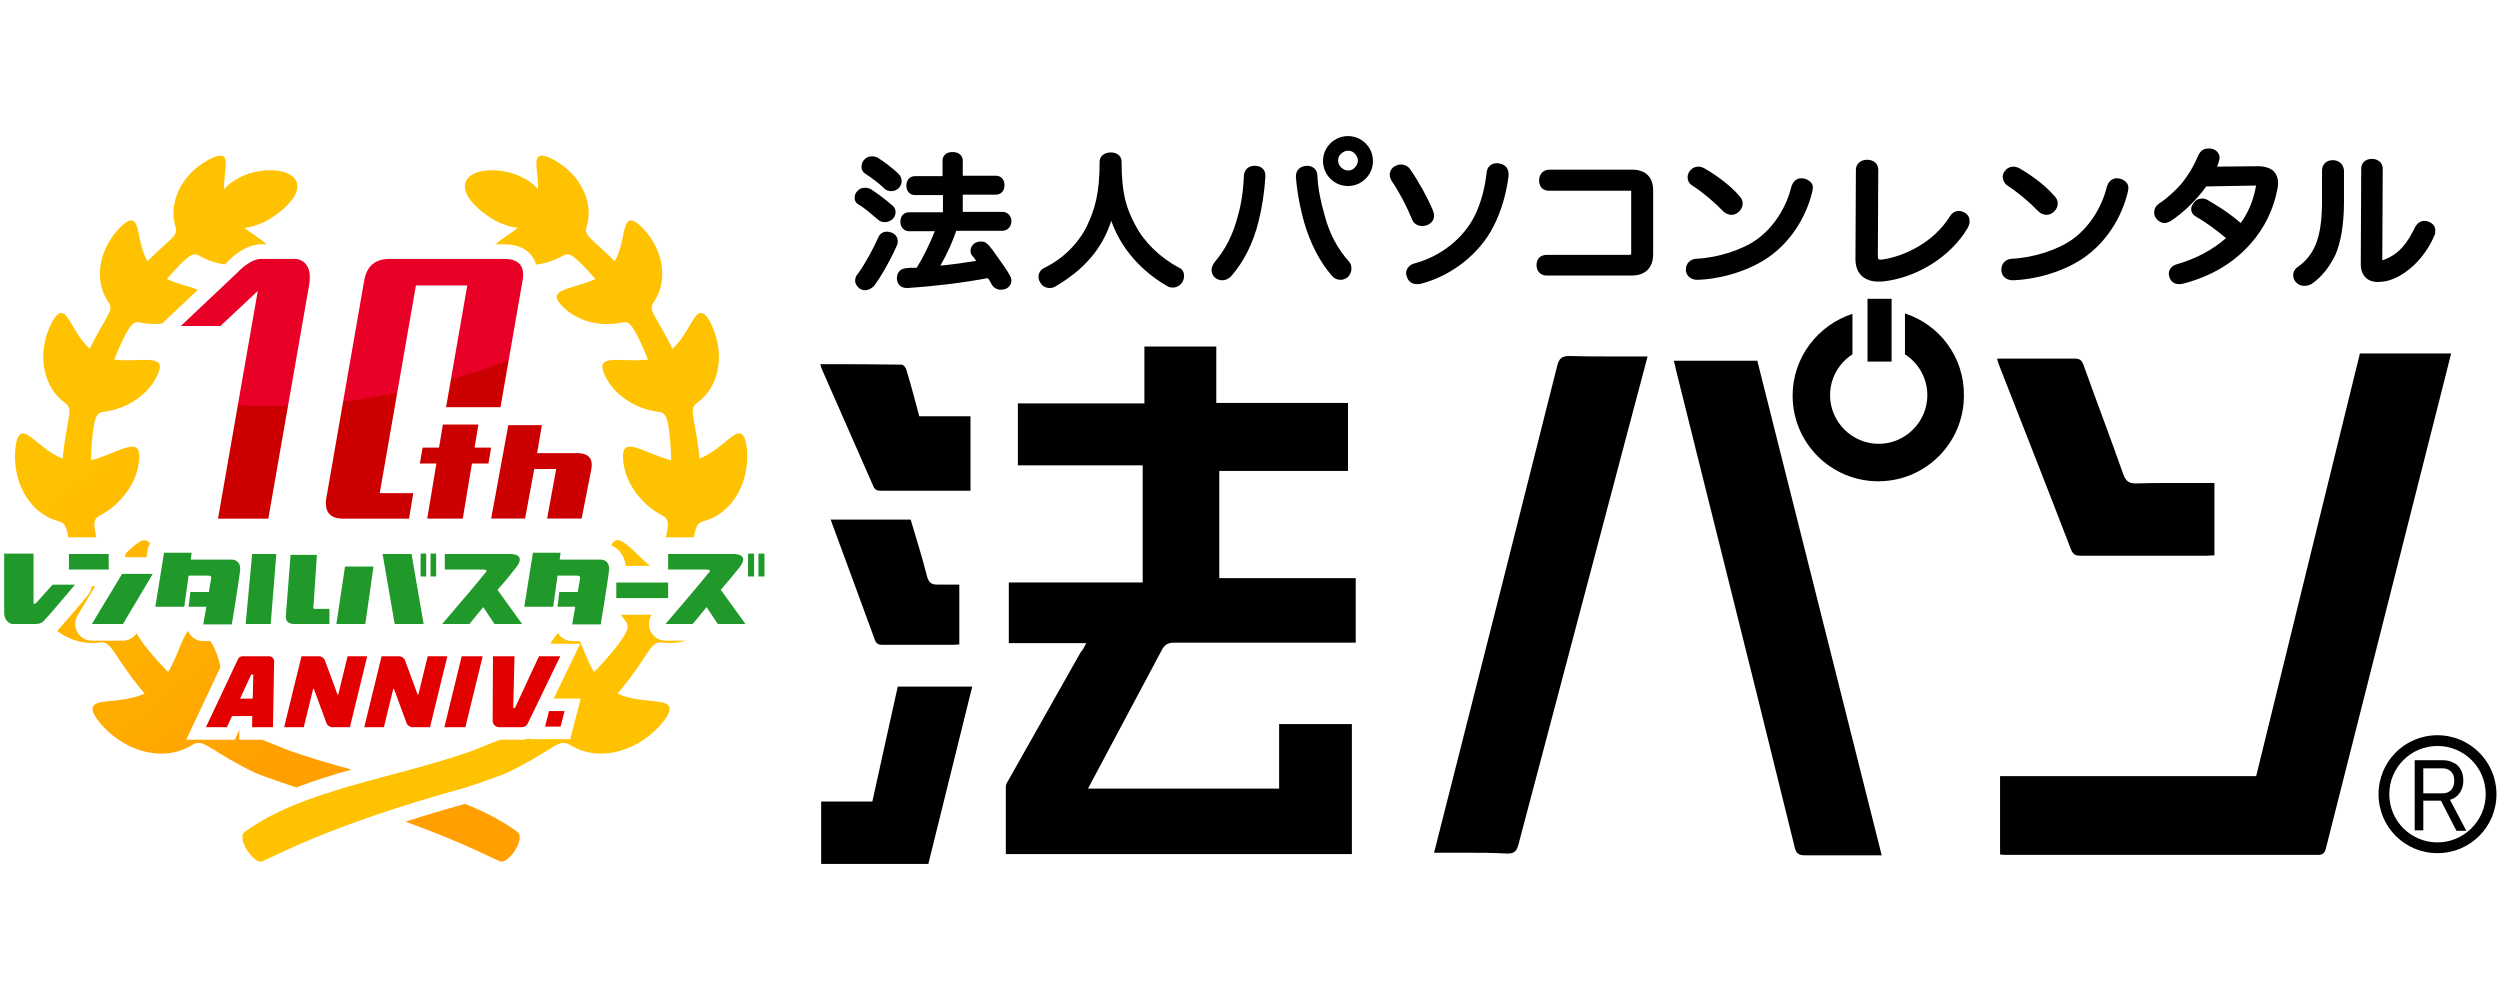 <?xml version="1.0" encoding="UTF-8"?>
<svg xmlns="http://www.w3.org/2000/svg" version="1.1" xmlns:xlink="http://www.w3.org/1999/xlink" viewBox="0 0 300 120">
  <defs>
    <style>
      .st0 {fill: #20992a;}
      .st1 {fill: url(#rb10th_grd);}
      .st2 {fill: url(#wreath_l);}
      .st3 {fill: #e20000;}
      .st4 {fill: #ffc200;}
    </style>
    <linearGradient id="wreath_l" data-name="wreath_l" x1="6.641" y1="33.783" x2="63.18" y2="101.164" gradientUnits="userSpaceOnUse">
      <stop offset=".2" stop-color="#ffc200"/>
      <stop offset=".7" stop-color="#ff9f00"/>
    </linearGradient>
    <radialGradient id="rb10th_grd" data-name="rb10th_grd" cx="-657.225" cy="795.43" fx="-696.703" fy="807.575" r="41.304" gradientTransform="translate(-1134.392 1222.658) rotate(57.021) scale(1.025 -2.054) skewX(22.146)" gradientUnits="userSpaceOnUse">
      <stop offset=".5" stop-color="#e90027"/>
      <stop offset=".5" stop-color="#c00"/>
    </radialGradient>
  </defs>
  <g id="hopaso">
    <path id="logo" d="M210.878,43.291c4.958,19.731,9.917,39.461,14.927,59.347h-9.245c-.723,0-1.033-.258-1.188-.93-2.892-11.776-5.837-23.604-8.781-35.381-1.808-7.283-3.667-14.617-5.475-21.952-.052-.31-.155-.671-.258-1.085h10.02,0ZM239.648,43.033c.103.362.155.568.258.826,2.892,7.386,5.785,14.72,8.626,22.107.258.62.568.723,1.188.723h15.082c.31,0,.568-.052.93-.052v-8.677h-5.268c-1.395,0-2.789,0-4.132.052-.93,0-1.24-.31-1.55-1.136-1.55-4.39-3.202-8.729-4.752-13.068-.207-.568-.465-.775-1.033-.775h-9.349,0ZM210.827,28.725c-1.704,1.24-4.7,2.221-7.283,2.324-.723.052-1.24.568-1.24,1.291v.103c.052.671.62,1.136,1.343,1.136h.052c3.047-.103,6.405-1.188,8.626-2.789,2.479-1.756,4.39-4.597,5.165-7.851,0-.103.052-.258.052-.413.052-.413-.31-.878-.981-1.085-.103,0-.258-.052-.361-.052-.62,0-1.033.362-1.24,1.033-.62,2.531-2.169,4.907-4.132,6.301h0ZM285.359,33.839c.31,0,.62-.052.981-.103,2.273-.516,4.649-2.737,5.785-5.475.103-.155.103-.362.103-.516.052-.465-.207-.878-.671-1.085-.207-.103-.413-.155-.62-.155-.465,0-.826.258-1.085.671-.93,1.911-1.859,3.254-3.719,3.977-.103.052-.207.052-.258.052l.052-10.95c0-.723-.568-1.188-1.291-1.188-.775,0-1.291.465-1.291,1.188l-.052,11.415c0,1.395.775,2.169,2.066,2.169h0ZM228.595,37.609v4.907c1.601,1.033,2.686,2.841,2.686,4.907,0,3.202-2.634,5.837-5.837,5.837s-5.837-2.634-5.837-5.837c0-2.066,1.085-3.874,2.686-4.907v-4.855c-4.132,1.343-7.179,5.217-7.179,9.814,0,5.682,4.597,10.278,10.278,10.278s10.278-4.597,10.278-10.278c.052-4.649-2.944-8.522-7.076-9.865h0ZM224.101,35.853v7.541h2.892v-7.541h-2.892ZM222.655,31.101c0,.93.31,1.653.878,2.118.465.362,1.085.568,1.808.568h.516c4.132-.413,8.264-2.996,10.278-6.456.103-.207.207-.465.207-.671.052-.516-.155-.878-.568-1.136-.258-.155-.516-.207-.723-.207-.465,0-.826.258-1.085.671-1.911,3.099-5.475,4.803-8.161,5.165h-.103c-.258,0-.361,0-.361-.465l.052-10.33c0-.723-.568-1.188-1.343-1.188s-1.343.516-1.343,1.188l-.052,10.743h0ZM240.887,22.269c1.291.826,2.737,2.066,3.667,3.047.31.31.671.465,1.033.465s.671-.155.93-.413.413-.62.413-.93-.103-.62-.362-.878c-1.395-1.653-3.512-2.944-4.132-3.306-.258-.155-.568-.258-.826-.258-.362,0-.723.155-.93.413-.207.207-.362.516-.362.826.052.465.258.826.568,1.033h0ZM299.576,95.303c0,3.925-3.151,7.076-7.076,7.076s-7.076-3.151-7.076-7.076,3.151-7.076,7.076-7.076c3.874,0,7.076,3.151,7.076,7.076ZM298.285,95.303c0-3.202-2.583-5.785-5.785-5.785s-5.785,2.583-5.785,5.785,2.583,5.785,5.785,5.785c3.151,0,5.785-2.583,5.785-5.785ZM293.998,95.975l1.963,3.719h-1.188l-1.859-3.616h-2.118v3.564h-1.033v-8.419h3.357c.516,0,.93.103,1.291.31.413.155.671.465.878.826s.31.775.31,1.291-.103.93-.31,1.291c-.207.413-.516.671-.878.878-.103.052-.258.103-.413.155ZM293.171,95.2c.413,0,.723-.155.981-.413.207-.258.362-.62.362-1.085s-.103-.826-.362-1.085-.568-.413-.981-.413h-2.376v2.996s2.376,0,2.376,0ZM294.139,42.413h-10.95c-4.132,16.89-8.316,33.78-12.448,50.721h-30.732v9.4c.31.052.516.052.671.052h37.447c.62,0,.826-.207.981-.775,3.977-15.65,7.903-31.3,11.88-46.951,1.033-4.132,2.118-8.264,3.151-12.448ZM259.068,24.438c-.362.258-.568.62-.568,1.085,0,.258.103.516.258.723.258.31.62.516.981.516.258,0,.516-.103.775-.258,1.55-1.033,3.099-2.531,4.235-4.132l5.785-.103h.207c0,.052,0,.103-.052.207-.31,1.653-.93,3.099-1.808,4.287-1.446-1.291-3.047-2.221-3.925-2.737-.155-.103-.413-.207-.723-.207-.362,0-.723.155-.93.465-.207.258-.362.516-.362.775,0,.413.207.723.568.93,1.188.671,2.428,1.601,3.615,2.583-1.653,1.446-3.615,2.479-5.94,3.151-.568.155-.93.62-.93,1.136,0,.155.052.31.103.465.155.465.568.775,1.136.775.103,0,.258,0,.413-.052h.052c3.357-.878,6.095-2.479,8.161-4.855,1.601-1.808,2.686-4.029,3.151-6.405.052-.258.103-.516.103-.775,0-.62-.207-1.188-.62-1.55-.413-.31-1.033-.516-1.756-.516l-4.958.052c.155-.31.207-.568.258-.775.052-.103.052-.207.052-.31,0-.516-.413-.981-1.033-1.085h-.362c-.516,0-.878.258-1.136.775-.568,1.343-1.188,2.376-2.014,3.409-.775.878-1.704,1.756-2.737,2.428h0ZM278.644,24.077c0,2.376-.258,4.132-.826,5.423-.465,1.033-1.136,1.859-2.014,2.479-.362.207-.62.62-.62,1.033,0,.31.103.62.31.826.258.31.62.465,1.033.465.362,0,.723-.103.981-.31,1.085-.775,2.014-1.911,2.737-3.409.671-1.55,1.033-3.667,1.033-6.405v-3.719c-.052-.723-.568-1.24-1.343-1.24s-1.291.516-1.291,1.24v3.616h0ZM248.687,28.725c-1.704,1.24-4.7,2.221-7.283,2.324-.723.052-1.24.568-1.24,1.291v.155c.052.671.62,1.136,1.343,1.136h.052c3.047-.103,6.405-1.188,8.626-2.789,2.479-1.756,4.39-4.597,5.165-7.851,0-.103.052-.258.052-.413.052-.465-.31-.93-.981-1.136-.103,0-.258-.052-.362-.052-.62,0-1.033.362-1.24,1.033-.62,2.531-2.169,4.907-4.132,6.301h0ZM166.768,20.978c0,.258.103.516.258.775.826,1.188,1.756,2.944,2.479,4.7.155.362.62.671,1.136.671.207,0,.413-.052.62-.103.671-.31.826-.775.826-1.136,0-.207-.052-.413-.155-.671-.62-1.498-1.704-3.461-2.686-4.855-.258-.413-.671-.62-1.188-.62-.207,0-.361.052-.568.155-.465.207-.723.62-.723,1.085h0ZM203.079,22.269c1.291.826,2.737,2.066,3.667,3.047.31.31.671.465,1.033.465s.671-.155.93-.413.413-.62.413-.93-.103-.62-.361-.878c-1.395-1.653-3.512-2.944-4.132-3.306-.258-.155-.568-.258-.826-.258-.361,0-.723.155-.93.413-.207.207-.361.516-.361.826,0,.465.207.826.568,1.033h0ZM148.536,25.936c-.568,2.221-1.498,4.029-2.789,5.527-.207.31-.361.62-.361.93,0,.362.155.723.413.93.258.207.568.31.878.31.413,0,.826-.207,1.085-.516,1.498-1.704,2.634-3.977,3.254-6.508.413-1.601.723-3.564.826-5.372v-.103c.052-.723-.465-1.24-1.24-1.24-.826,0-1.291.465-1.343,1.24-.052,1.653-.31,3.409-.723,4.803h0ZM130.406,27.176c-1.033,2.066-2.841,3.874-5.062,4.958-.465.207-.723.62-.723,1.085,0,.207.052.465.207.671.207.413.62.671,1.136.671.258,0,.465-.052.723-.207,3.409-2.014,5.578-4.494,6.663-7.851,1.498,4.235,4.7,6.663,6.663,7.799.258.155.465.207.723.207.413,0,.826-.207,1.136-.62.155-.258.207-.516.207-.723.052-.465-.207-.878-.568-1.033-2.273-1.188-4.235-3.099-5.268-5.113-1.085-2.014-1.653-3.771-1.653-7.644,0-.62-.516-1.085-1.291-1.085s-1.343.465-1.343,1.085c0,3.874-.568,5.733-1.55,7.799h0ZM116.667,82.391h-8.936c-1.033,4.597-2.014,9.142-3.047,13.791h-6.146v7.489h12.861c1.756-7.076,3.512-14.152,5.268-21.28ZM156.8,19.893c-.775.052-1.291.516-1.291,1.24v.103c.155,2.169.671,4.339.981,5.423.775,2.634,1.911,4.803,3.357,6.456.258.31.62.465,1.033.465.258,0,.516-.103.775-.258l.052-.052c.31-.258.465-.671.465-1.033s-.103-.671-.361-.93c-1.291-1.446-2.273-3.254-2.841-5.423-.516-1.756-.826-3.409-.878-4.752,0-.775-.516-1.24-1.291-1.24h0ZM98.434,43.704c.103.258.103.413.155.516,2.066,4.7,4.132,9.4,6.198,14.101.207.516.516.568.981.568h10.692v-8.936h-6.146c-.516-1.911-.981-3.719-1.55-5.578-.052-.258-.362-.62-.568-.62-3.202-.052-6.405-.052-9.762-.052ZM164.754,19.325c0,.826-.31,1.55-.878,2.118-.568.568-1.291.878-2.118.878s-1.55-.31-2.118-.878c-.568-.568-.878-1.343-.878-2.118,0-.826.31-1.55.878-2.118.568-.568,1.343-.878,2.118-.878s1.55.31,2.118.878c.568.568.878,1.291.878,2.118ZM162.946,19.273c0-.31-.155-.62-.361-.826-.207-.258-.516-.362-.826-.362s-.62.155-.826.362c-.258.207-.361.516-.361.826s.155.62.361.826c.258.207.516.362.826.362s.62-.103.826-.362c.207-.207.361-.516.361-.826ZM162.223,86.884h-8.729v7.748h-22.933c.207-.362.31-.62.465-.878,2.789-5.268,5.63-10.537,8.419-15.805.361-.62.723-.826,1.446-.826h21.797v-7.748h-16.373v-12.861h15.444v-8.161h-15.805v-6.766h-8.626v6.818h-15.185v7.438h14.979v14.049h-16.063v7.283h9.297c-.258.516-.465.878-.671,1.085-2.841,5.062-5.733,10.124-8.574,15.185-.155.31-.413.62-.413.93v8.109h41.527v-15.598h0ZM103.031,24.542c.723.413,1.653,1.24,2.324,1.808.207.207.516.31.826.31.362,0,.671-.155.93-.362.207-.207.362-.516.362-.826,0-.362-.155-.671-.465-.878-.62-.568-1.808-1.446-2.531-1.911-.207-.103-.465-.155-.671-.155-.362,0-.671.103-.93.413-.207.207-.31.465-.31.723-.052.362.155.723.465.878h0ZM105.975,77.38h8.471c.258,0,.465-.052.671-.052v-7.179h-2.686c-.671,0-.981-.258-1.188-.981-.568-2.273-1.291-4.545-1.963-6.818h-9.607c.052.103.103.258.155.413,1.704,4.649,3.461,9.349,5.165,14.049.207.516.516.568.981.568h0ZM185.879,22.889h9.865v7.644s-.103.052-.361.052h-9.762c-.775,0-1.24.465-1.24,1.24,0,.723.516,1.24,1.188,1.24h10.227c1.653,0,2.583-.93,2.583-2.583v-7.489c.052-1.704-.878-2.634-2.531-2.634h-9.917c-.723,0-1.24.516-1.24,1.291s.465,1.24,1.188,1.24ZM119.715,34.717c.155.052.258.052.413.052.207,0,.362-.052.568-.103.31-.155.516-.362.62-.671s.052-.671-.155-.981c-.31-.568-.878-1.395-1.343-2.014-.413-.62-.878-1.24-1.188-1.601-.155-.155-.362-.31-.516-.362s-.31-.052-.465-.052c-.207,0-.413.052-.62.155-.258.155-.413.362-.516.62-.103.362-.052.723.207.981.103.103.258.31.413.568-1.291.207-2.737.413-4.287.568.413-.723.775-1.446,1.085-2.118s.568-1.343.826-2.066h5.527c.62,0,1.085-.516,1.085-1.136,0-.671-.465-1.136-1.085-1.136h-4.752v-2.066h3.977c.62,0,1.033-.465,1.033-1.136s-.413-1.136-1.033-1.136h-3.977v-1.808c0-.516-.362-1.033-1.24-1.033-.826,0-1.188.516-1.188,1.033v1.859h-3.306c-.62,0-1.033.465-1.033,1.136s.413,1.136,1.033,1.136h3.357v2.066h-4.08c-.62,0-1.033.465-1.033,1.136s.465,1.136,1.033,1.136h3.099c-.62,1.55-1.343,3.047-2.169,4.39h-.516c-.258,0-.516,0-.775.052-.671.052-1.085.516-1.085,1.188v.103c.052.671.516,1.085,1.188,1.085h.103c3.099-.207,6.611-.62,9.607-1.188.052.052.052.103.103.103.034.034.052.069.052.103.155.207.258.465.362.62.155.258.413.413.671.516h0ZM180.869,102.431c.878,0,1.136-.31,1.343-1.085,4.545-17.251,9.142-34.503,13.688-51.754.62-2.273,1.188-4.494,1.808-6.818h-4.7c-1.55,0-3.099,0-4.597-.052h-.155c-.878,0-1.188.362-1.395,1.188-4.287,17.045-8.574,34.038-12.913,51.083-.62,2.376-1.188,4.752-1.859,7.334h3.616c1.756,0,3.461,0,5.165.103h0ZM103.806,20.823c.723.465,1.756,1.24,2.273,1.756.207.258.568.362.878.362.362,0,.671-.155.878-.362.207-.207.362-.516.362-.826s-.103-.62-.362-.878c-.62-.62-1.756-1.498-2.531-1.963-.207-.103-.465-.155-.671-.155-.362,0-.723.155-.93.413-.207.207-.31.516-.31.775-.052.362.103.671.413.878ZM103.135,34.614c.207.155.465.207.723.207.362,0,.723-.207,1.033-.516.93-1.24,2.066-3.306,2.737-4.855.103-.207.103-.362.103-.516,0-.465-.31-.878-.775-1.033-.155-.052-.362-.103-.516-.103-.465,0-.878.258-1.033.671-.568,1.291-1.601,3.202-2.428,4.339-.258.258-.362.568-.362.878,0,.362.207.671.516.93ZM170.022,34.097c.155,0,.31,0,.516-.052,3.719-.981,7.024-3.616,8.677-6.87.93-1.808,1.55-3.925,1.808-6.043v-.207c.052-.671-.413-1.188-1.033-1.291-.155-.052-.258-.052-.362-.052-.723,0-1.188.465-1.24,1.188-.207,1.808-.671,3.616-1.446,5.165-1.343,2.686-4.08,4.855-7.231,5.682-.568.155-.981.62-.981,1.188,0,.155.052.258.103.413.155.568.62.878,1.188.878h0Z"/>
    <g id="10th_logo">
      <g id="wreath">
        <path id="l" class="st2" d="M35.039,90.184c2.291.804,4.7,1.495,7.131,2.158-2.263.645-4.497,1.339-6.612,2.156-.834-.29-4.081-1.353-5.093-1.839-1.047-.498-2.094-1.065-2.928-1.551-.834-.488-1.459-.892-1.69-1.03-.671-.412-1.151-.714-1.561-.851-.409-.138-.748-.114-1.131.109-.732.478-1.565.811-2.465.978-.9.165-1.869.161-2.857-.023-.986-.186-1.993-.554-2.952-1.108-.961-.552-1.878-1.289-2.677-2.191-1.006-1.139-1.245-1.835-1.03-2.231.216-.401.892-.519,1.779-.617.888-.094,1.99-.175,3.068-.45.455-.115.905-.265,1.335-.458-.114-.134-.226-.269-.338-.406-.699-.846-1.375-1.747-1.901-2.496-.526-.75-.907-1.343-1.05-1.554-.833-1.24-1.195-1.782-2.036-1.691-1.637.261-3.407-.147-4.975-1.226-.068-.046-.132-.101-.199-.15.01-.011.024-.025.034-.036l.103-.112c.381-.381,2.599-3.005,3.535-4.115.269-.318.425-.705.462-1.103h.429l-2.11,3.498c-.373.618-.385,1.388-.029,2.017.354.628,1.02,1.017,1.741,1.017h3.732c.663,0,1.272-.338,1.643-.881.129.245.301.518.521.841.13.191.511.709,1.037,1.353.524.643,1.2,1.409,1.891,2.118.111.115.223.228.333.338.239-.402.45-.818.641-1.23.448-.979.801-1.937,1.155-2.685.195-.417.39-.759.592-1.018.079.183.176.359.309.514.38.445.935.701,1.52.701h.843c.603.929.994,1.98,1.211,3.122l-4.104,8.714h5.831l.56-1.206-.027,1.206h2.748c.194.078.389.156.584.23.969.372,2.291.941,2.995,1.188ZM7.881,63.245c.133.297.222.708.329,1.242.022-.001.043-.007.065-.007h3.285c-.033-.141-.061-.262-.075-.332-.13-.635-.195-1.096-.145-1.449.048-.353.211-.592.551-.785,1.383-.707,2.524-1.746,3.355-2.908.828-1.167,1.345-2.468,1.446-3.877.068-.888-.086-1.312-.449-1.466-.361-.153-.928-.028-1.632.226-.705.251-1.548.636-2.463.966-.396.142-.804.272-1.225.373.013-.846.059-1.703.122-2.408.066-.752.145-1.329.18-1.535.209-1.213.391-1.736,1.121-1.85,1.467-.16,2.832-.702,3.963-1.462,1.129-.766,2.026-1.752,2.591-2.985.358-.777.366-1.208.094-1.467-.27-.255-.818-.33-1.53-.336-.714-.006-1.591.059-2.516.048-.409-.005-.826-.025-1.241-.079.259-.663.537-1.314.786-1.853.302-.651.557-1.144.656-1.319.575-1.022.903-1.434,1.594-1.304.906.212,1.822.244,2.706.152l4.301-4.057c-.133-.056-.278-.11-.433-.163-.641-.221-1.452-.427-2.283-.717-.338-.119-.678-.254-1.009-.41.313-.368.62-.716.9-1.017.486-.529.88-.92,1.027-1.055.862-.796,1.302-1.088,1.919-.753.973.585,2.04.928,3.102,1.076l.257-.243c.44-.477,2.142-2.168,4.098-2.168h.651c-.163-.167-.365-.339-.607-.52-.542-.409-1.251-.854-1.954-1.386-.036-.028-.073-.056-.109-.084.806-.051,1.571-.316,2.341-.671.862-.401,1.934-1.147,2.778-1.988.836-.846,1.452-1.805,1.196-2.723-.255-.913-1.342-1.408-2.662-1.503-1.317-.102-2.842.209-3.861.684-.87.402-1.645.915-2.212,1.578-.015-.86.099-1.698.167-2.384.071-.719.086-1.273-.193-1.515-.275-.242-.852-.178-1.904.396-1.67.915-2.903,2.286-3.557,3.747-.661,1.46-.75,3.003-.305,4.352.191.696-.216,1.075-1.156,1.934-.16.146-.612.542-1.182,1.076-.328.307-.694.663-1.068,1.039-.188-.336-.345-.689-.473-1.05-.303-.851-.46-1.729-.613-2.435-.153-.706-.31-1.236-.649-1.383-.335-.143-.864.092-1.688.959-1.307,1.383-2.059,3.065-2.235,4.655-.181,1.594.206,3.089,1.042,4.237.396.603.125,1.089-.506,2.196-.106.19-.417.704-.795,1.387-.312.562-.665,1.236-1.002,1.93-.306-.275-.587-.58-.841-.902-.592-.747-1.042-1.573-1.431-2.229-.389-.653-.722-1.134-1.109-1.164-.384-.031-.836.386-1.367,1.54-.844,1.838-1.022,3.788-.65,5.441.368,1.66,1.276,3.015,2.507,3.862.605.462.506,1.04.27,2.362-.038.226-.162.846-.295,1.658-.123.762-.249,1.693-.336,2.616-.405-.158-.795-.358-1.164-.582-.857-.519-1.606-1.17-2.231-1.676-.623-.504-1.128-.859-1.522-.747-.391.112-.682.696-.783,2.037-.155,2.136.396,4.129,1.378,5.624.981,1.505,2.382,2.504,3.912,2.877.381.116.607.323.766.678ZM62.08,99.822c-1.826-1.343-3.956-2.425-6.271-3.355-2.639.729-5.021,1.444-7.166,2.13,7.456,2.685,10.812,4.627,11.452,4.787.935.234,3.051-2.779,1.984-3.562ZM17.569,66.865l.137-.856c.045-.284.155-.542.304-.771-.185-.272-.388-.41-.631-.414-.412-.006-.917.335-1.508.854-.259.227-.537.493-.828.773 0.0.01.003.02.003.031v.384h2.523Z"/>
        <path id="r" class="st4" d="M80.176,64.48c-.096,0-.189.015-.281.028.037-.154.067-.285.082-.359.13-.635.195-1.096.145-1.449-.048-.353-.211-.592-.55-.785-1.383-.707-2.524-1.746-3.353-2.908-.829-1.167-1.345-2.468-1.447-3.877-.066-.889.086-1.312.448-1.466.361-.153.928-.028,1.632.226.706.251,1.548.636,2.465.966.394.142.803.272,1.223.373-.011-.846-.059-1.703-.122-2.408-.066-.752-.145-1.329-.18-1.535-.209-1.213-.391-1.736-1.121-1.85-1.467-.16-2.832-.702-3.963-1.462-1.129-.767-2.026-1.752-2.591-2.985-.358-.777-.366-1.208-.094-1.467.27-.256.818-.33,1.53-.336.714-.007,1.591.059,2.515.048.409-.005.826-.025,1.242-.079-.259-.663-.537-1.314-.786-1.853-.302-.651-.557-1.144-.656-1.319-.575-1.022-.903-1.434-1.594-1.304-1.367.32-2.765.261-4.024-.079-1.261-.345-2.384-.968-3.284-1.921-.567-.597-.71-.988-.546-1.304.167-.315.636-.544,1.279-.765.641-.221,1.452-.427,2.283-.717.338-.119.677-.254,1.009-.41-.313-.368-.62-.716-.898-1.017-.488-.529-.882-.92-1.029-1.055-.862-.796-1.302-1.088-1.919-.753-1.021.614-2.146.959-3.259,1.093-.128-.412-.304-.796-.574-1.125-.711-.865-1.804-1.303-3.246-1.303h-1.028c.163-.167.365-.339.606-.52.542-.409,1.251-.854,1.953-1.386.036-.028.073-.056.109-.084-.806-.051-1.571-.317-2.341-.671-.862-.401-1.934-1.147-2.778-1.988-.836-.846-1.452-1.805-1.195-2.723.254-.913,1.34-1.407,2.661-1.503,1.317-.102,2.842.209,3.861.684.87.402,1.645.915,2.212,1.578.015-.861-.099-1.698-.167-2.384-.071-.719-.086-1.273.193-1.515.275-.242.852-.178,1.904.396,1.67.915,2.903,2.287,3.557,3.747.661,1.46.75,3.003.305,4.352-.191.696.216,1.075,1.155,1.934.16.146.612.542,1.182,1.076.328.307.694.662,1.068,1.039.188-.336.345-.689.473-1.05.303-.851.46-1.729.613-2.435.153-.706.31-1.236.649-1.383.335-.143.864.092,1.688.959,1.307,1.383,2.059,3.064,2.235,4.655.181,1.594-.206,3.089-1.042,4.237-.396.603-.125,1.09.506,2.196.106.19.417.704.795,1.386.311.562.664,1.236,1.002,1.93.306-.275.587-.58.841-.902.592-.747,1.042-1.573,1.431-2.229.389-.653.722-1.134,1.109-1.164.384-.031.836.386,1.368,1.54.842,1.838,1.02,3.788.648,5.441-.368,1.66-1.276,3.015-2.507,3.862-.605.461-.506,1.04-.272,2.362.04.226.163.846.295,1.658.125.762.25,1.693.338,2.616.406-.158.795-.358,1.162-.582.859-.519,1.607-1.17,2.232-1.676.623-.505,1.127-.859,1.522-.747.391.112.683.696.783,2.037.155,2.136-.396,4.129-1.378,5.624-.981,1.505-2.382,2.504-3.912,2.877-.381.115-.607.323-.766.677-.133.296-.221.704-.328,1.235h-3.077ZM75.082,67.902h2.941c-.132-.11-.276-.212-.403-.323-.765-.681-1.438-1.383-2.029-1.901-.592-.519-1.096-.861-1.508-.854-.292.005-.529.192-.742.596.396.176.751.435,1.035.768.404.474.644,1.064.706,1.715ZM78.048,75.715c-.293-.636-.231-1.373.153-1.947h-3.696c.175.253.351.505.553.744.499.648.247,1.205-.516,2.328-.13.191-.511.709-1.037,1.353-.524.643-1.2,1.409-1.891,2.118-.111.115-.223.228-.333.338-.239-.402-.45-.818-.641-1.23-.413-.899-.742-1.772-1.068-2.489h-.906c-.585,0-1.141-.256-1.52-.701-.069-.081-.126-.169-.18-.259-.02.022-.037.035-.058.058-.338.379-.614.794-.865,1.223h3.581l-3.182,6.578h3.246l-1.262,4.864h-4.961l.026-.101c-.273.113-.566.174-.869.174h-2.621c-.195.078-.39.157-.585.231-.969.373-2.291.941-2.995,1.188-9.17,3.223-20.209,4.614-27.043,9.637-1.065.783,1.052,3.796,1.986,3.562.935-.232,7.652-4.263,24.468-8.862.706-.249,4.12-1.362,5.163-1.861,1.047-.498,2.094-1.065,2.928-1.551.834-.488,1.459-.892,1.69-1.03.671-.412,1.151-.714,1.561-.851.409-.138.748-.114,1.131.109.732.478,1.564.811,2.465.978.9.165,1.869.162,2.857-.023.986-.186,1.993-.554,2.952-1.108.961-.552,1.878-1.289,2.677-2.191,1.006-1.139,1.244-1.835,1.03-2.231-.216-.401-.892-.519-1.779-.617-.889-.094-1.99-.175-3.068-.45-.455-.115-.905-.265-1.335-.458.114-.134.226-.269.338-.406.699-.846,1.375-1.747,1.901-2.496.526-.75.906-1.343,1.05-1.554.833-1.24,1.195-1.782,2.036-1.691.932.148,1.908.072,2.865-.214h-2.431c-.78,0-1.489-.454-1.816-1.163Z"/>
      </g>
      <path id="10th" class="st1" d="M37.097,34.182l-4.899,28.06h-6.036l4.771-27.328-4.484,4.207h-4.756l6.788-6.402s1.476-1.646,2.848-1.646h4.207s2.087.091,1.561,3.11ZM60.51,31.073h-13.701c-1.748-.028-2.78.822-3.095,2.547l-4.567,26.216c-.235,1.657.509,2.458,2.23,2.403h7.708l.508-3.061h-4.024l4.34-24.922h6.163l-2.544,14.607h6.532l2.63-15.1c.354-1.794-.372-2.691-2.18-2.691h0ZM58.94,62.227l2.059-11.214h4.026l-.57,3.363h4.971c1.244.058,1.756.705,1.533,1.941l-1.162,5.91h-4.142l1.088-5.947h-2.634l-1.1,5.947s-4.068,0-4.068,0ZM58.94,53.711h-1.989l.46-2.766h-4.266l-.46,2.766h-1.971l-.335,1.917h1.987l-1.097,6.603h4.266l1.097-6.603h1.978s.33-1.917.33-1.917Z"/>
      <g id="anniv">
        <path class="st3" d="M67.268,87.193h-1.864l.483-1.864h1.864l-.483,1.864ZM28.56,79.096l-3.848,8.17h2.51l.623-1.338h2.432l-.031,1.338h2.509l.142-7.904c.006-.335-.264-.61-.599-.61h-3.195c-.232,0-.443.134-.542.344ZM30.148,80.941h.252l-.073,2.895h-1.523l1.344-2.895ZM34.096,87.266h2.356l1.124-4.598h.088l1.504,4.086c.113.308.406.512.734.512h2.084l2.081-8.514h-2.356l-1.127,4.61h-.077l-1.511-4.099c-.113-.307-.406-.512-.734-.512h-2.085s-2.081,8.514-2.081,8.514ZM43.71,87.266h2.356l1.124-4.598h.088l1.504,4.086c.113.308.406.512.734.512h2.084l2.081-8.514h-2.356l-1.127,4.61h-.077l-1.511-4.099c-.113-.307-.406-.512-.734-.512h-2.085l-2.081,8.514ZM53.324,87.266h2.52l2.081-8.514h-2.52l-2.081,8.514ZM59.119,86.48c-.002.434.349.786.782.786h2.722c.3,0,.574-.172.704-.442l3.905-8.072h-2.553l-2.886,6.203h-.209l.158-6.203h-2.586l-.039,7.728h0Z"/>
      </g>
      <path id="corplogo" class="st0" d="M6.306,70.161h2.696s-3.058,3.629-3.421,3.992-.518.726-1.348.726H1.433s-.933-.155-.933-1.4v-7.05h3.525v6.013s.104.155.467-.259c.311-.363,1.814-2.022,1.814-2.022ZM13.045,66.48h-4.769v1.866h4.769v-1.866ZM11.023,74.878h3.732l3.577-6.013h-3.68l-3.629,6.013ZM27.819,67.154h-4.925l.104-.829h-3.318l-1.037,6.48h3.473l.518-3.732h2.333c.363,0,.415.155.363.415,0,.104-.155.726-.259,1.555h-2.229l-.207,1.762h2.125c-.207,1.14-.363,2.125-.363,2.125h3.421s.881-5.339.985-6.376c.155-.985-.415-1.4-.985-1.4ZM72.089,67.154h-4.925l.104-.829h-3.318l-1.037,6.48h3.473l.518-3.732h2.333c.363,0,.415.155.363.415,0,.104-.155.726-.259,1.555h-2.229l-.207,1.762h2.125c-.207,1.14-.363,2.125-.363,2.125h3.421s.881-5.339.985-6.376c.155-.985-.415-1.4-.985-1.4ZM37.616,72.804l.415-6.221h-3.162s-.518,6.583-.57,7.361.57.933.985.933h4.251v-1.814h-1.711c-.363,0-.207-.259-.207-.259ZM29.478,74.878h3.007l.674-8.398h-2.903l-.778,8.398ZM40.364,74.878h3.473l.985-6.894h-3.421l-1.037,6.894ZM50.472,69.176h.674v-2.747h-.674v2.747ZM51.665,69.176h.674v-2.747h-.674v2.747ZM45.911,66.48l1.452,8.398h3.473l-1.452-8.398h-3.473ZM61.981,68.035c1.089-1.452-.363-1.555-.726-1.555h-7.88v1.866h4.562c.778,0,.363.311.155.57-.155.259-5.028,5.961-5.028,5.961h3.266s.726-.881,1.659-2.022l1.348,2.022h3.318l-2.955-4.095c1.037-1.14,1.866-2.229,2.281-2.748ZM80.176,69.901h-6.221v1.866h6.221v-1.866ZM91.01,66.48v2.696h.726v-2.747h-.726v.052ZM89.766,69.176h.726v-2.747h-.726v2.747ZM88.781,68.035h0c1.089-1.452-.363-1.555-.726-1.555h-7.88v1.866h4.562c.778,0,.363.311.155.57-.155.259-5.028,5.961-5.028,5.961h3.266s.726-.881,1.659-2.022l1.348,2.022h3.318l-2.955-4.095c.985-1.14,1.866-2.229,2.281-2.748Z"/>
    </g>
  </g>
</svg>